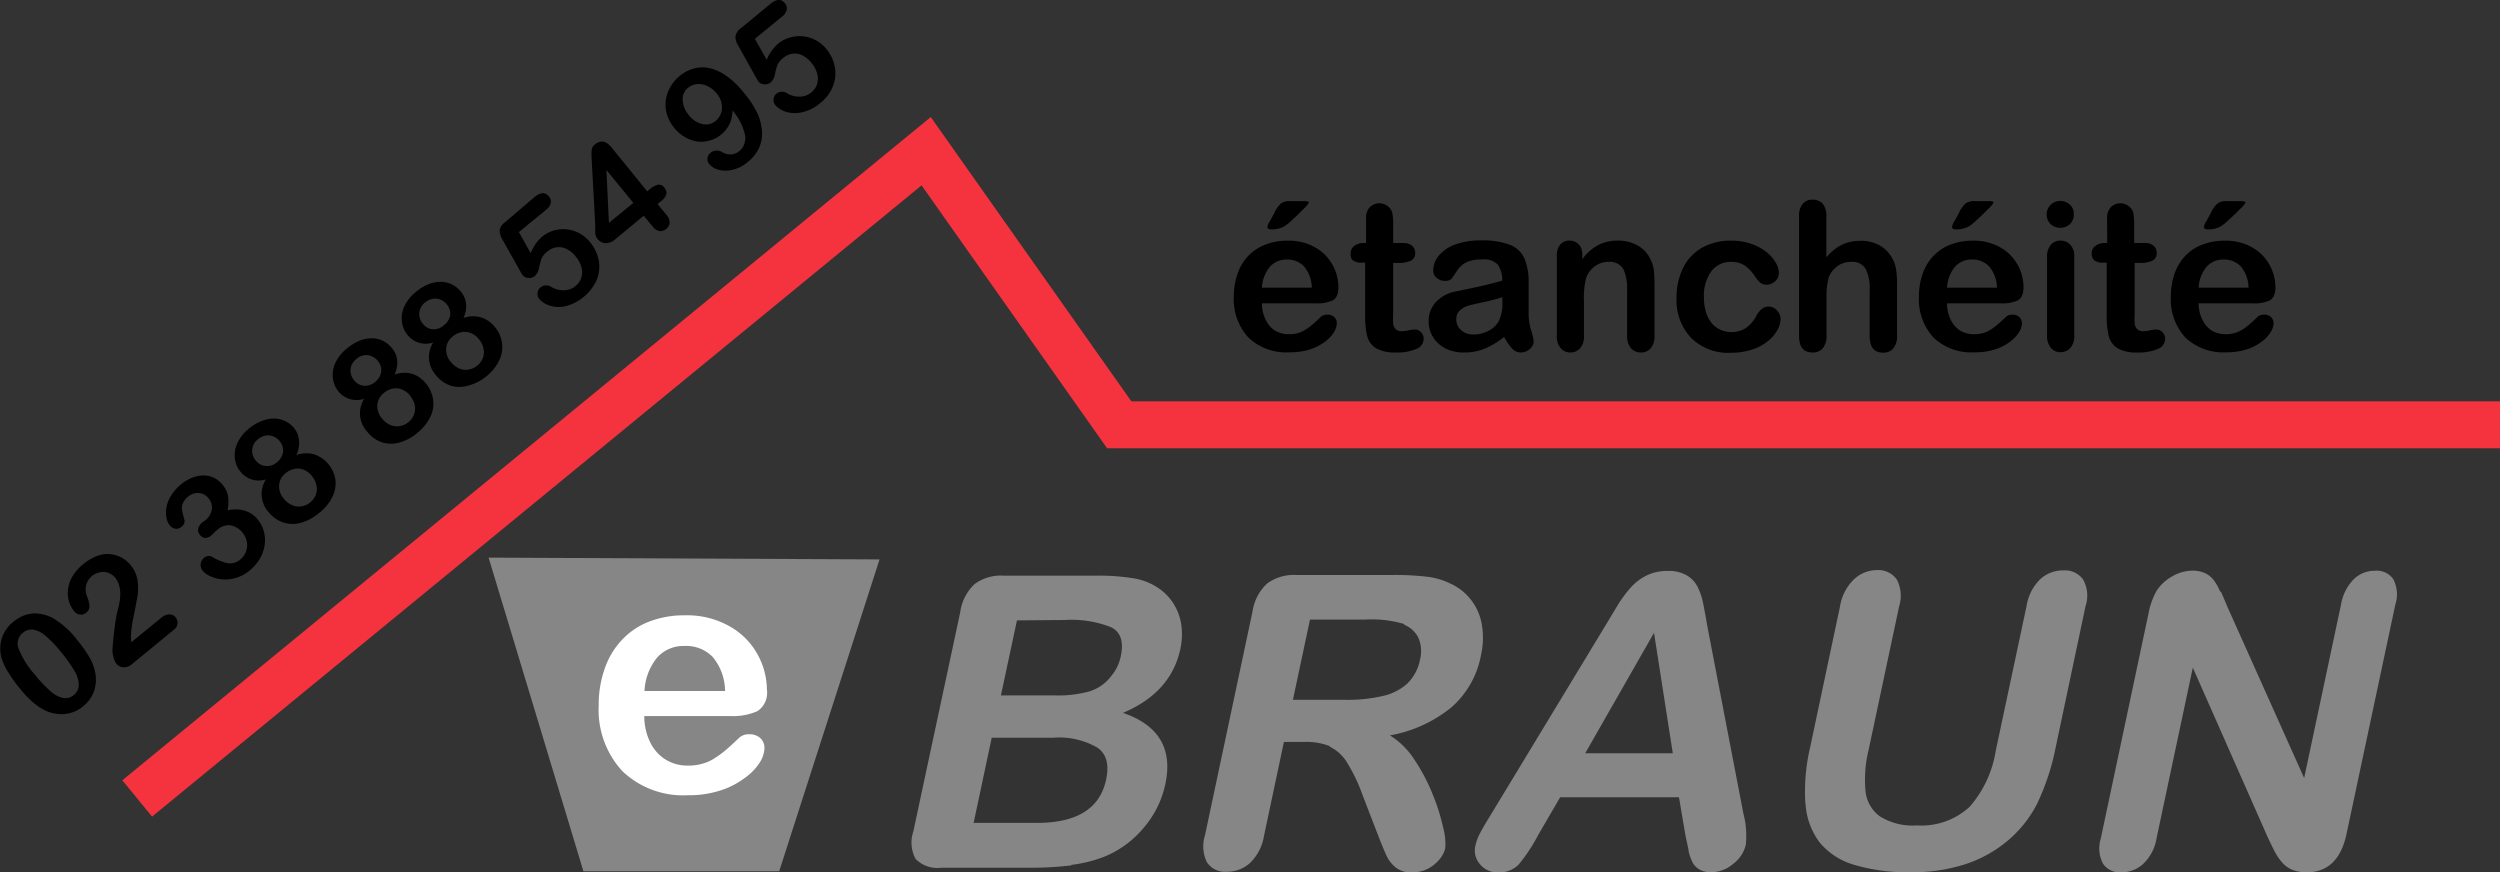 <svg xmlns="http://www.w3.org/2000/svg" width="266.53" height="92.99" viewBox="0 0 266.53 92.99"><rect x="0" y="0" width="266.53" height="92.99" fill="#333333" stroke="none"/><defs><style>.cls-1,.cls-3{fill:#868686;}.cls-1{fill-rule:evenodd;}.cls-2{fill:#fff;}.cls-4{fill:#f5333f;}</style></defs><g id="Calque_2" data-name="Calque 2"><g id="CONTENT"><polyline class="cls-1" points="52.09 59.45 93.77 59.64 83.07 92.89 62.2 92.89 52.09 59.45"/><path class="cls-2" d="M80.76,75.81a2.34,2.34,0,0,0,1-2.29,7.85,7.85,0,0,0-1-3.76,7.65,7.65,0,0,0-3-3,9.17,9.17,0,0,0-4.72-1.16,10.36,10.36,0,0,0-3.86.68,7.85,7.85,0,0,0-2.93,2,8.49,8.49,0,0,0-1.8,3.06,11.45,11.45,0,0,0-.62,3.86,9.62,9.62,0,0,0,2.51,7,9.36,9.36,0,0,0,7,2.58,10.7,10.7,0,0,0,3.5-.52,8.46,8.46,0,0,0,2.53-1.3A6,6,0,0,0,81,81.29a3.11,3.11,0,0,0,.5-1.49,1.41,1.41,0,0,0-.45-1.12,1.73,1.73,0,0,0-1.17-.4,1.56,1.56,0,0,0-1,.31c-.59.55-1.06,1-1.43,1.31a10.27,10.27,0,0,1-1.21.9,4.57,4.57,0,0,1-1.35.62,5.32,5.32,0,0,1-1.54.2A4.36,4.36,0,0,1,71,81a4.41,4.41,0,0,1-1.67-1.84,6.3,6.3,0,0,1-.64-2.82H77.9a6.34,6.34,0,0,0,2.86-.53ZM70.08,70.08A3.75,3.75,0,0,1,73,68.87a3.91,3.91,0,0,1,3,1.19,5.76,5.76,0,0,1,1.3,3.61H68.71a6.06,6.06,0,0,1,1.37-3.59Z"/><path class="cls-3" d="M114.2,92.21a14.56,14.56,0,0,0,3.44-.84,10.72,10.72,0,0,0,4.26-3.08,10.49,10.49,0,0,0,2.34-4.7q1.2-5.64-4.52-7.59,5.13-2.16,6.12-6.82a7.31,7.31,0,0,0,.1-2.58,5.83,5.83,0,0,0-.82-2.23,5.63,5.63,0,0,0-1.6-1.66,6.65,6.65,0,0,0-2.7-1.06,22.72,22.72,0,0,0-3.8-.28H107a4.73,4.73,0,0,0-3.11.91,5.08,5.08,0,0,0-1.52,3l-5,23.37a3.66,3.66,0,0,0,.25,2.93,3.26,3.26,0,0,0,2.75.93h9.49a35,35,0,0,0,4.36-.25ZM117,79.71c1,.71,1.26,1.85.92,3.42-.65,3.06-3.1,4.6-7.36,4.6h-6.76l1.93-9.08h6.55A8.16,8.16,0,0,1,117,79.71ZM113.54,66.1a11.46,11.46,0,0,1,4.94.78c1,.51,1.35,1.55,1,3.12a4.63,4.63,0,0,1-.95,2,4.68,4.68,0,0,1-2.32,1.69,12.41,12.41,0,0,1-3.73.45h-5.77l1.71-8Zm28.23,13.51a4.39,4.39,0,0,1,1.82,1.65,18,18,0,0,1,1.68,3.52L146.9,89q.57,1.48.93,2.25a3.58,3.58,0,0,0,1,1.26,2.61,2.61,0,0,0,1.68.5,3.89,3.89,0,0,0,1.64-.35,4,4,0,0,0,1.28-1,2.86,2.86,0,0,0,.65-1.22,6.41,6.41,0,0,0-.21-2.17,21.94,21.94,0,0,0-1.11-3.54,20,20,0,0,0-1.94-3.7,8.36,8.36,0,0,0-2.64-2.63,14.29,14.29,0,0,0,6.57-3,9.74,9.74,0,0,0,3.14-5.55,8.33,8.33,0,0,0,.1-3.21,5.85,5.85,0,0,0-1.14-2.66,5.77,5.77,0,0,0-2.21-1.76,7.69,7.69,0,0,0-2.56-.74,30.13,30.13,0,0,0-3.59-.18H138.22a4.82,4.82,0,0,0-3.14.92,5.06,5.06,0,0,0-1.54,2.94l-5.08,23.92a3.85,3.85,0,0,0,.22,2.86,2.31,2.31,0,0,0,2.12,1,3.64,3.64,0,0,0,2.47-.94,5.16,5.16,0,0,0,1.49-2.9l2.12-10h2.21a6.67,6.67,0,0,1,2.68.45Zm7.94-13A2.89,2.89,0,0,1,151.22,68a3.61,3.61,0,0,1,.18,2.28,4.83,4.83,0,0,1-1.37,2.6,5.78,5.78,0,0,1-2.65,1.33,16.42,16.42,0,0,1-3.9.4h-5.64l1.82-8.55h5.81a12.11,12.11,0,0,1,4.24.47ZM180,90.6a5,5,0,0,0,.48,1.4,1.9,1.9,0,0,0,.74.72,2.41,2.41,0,0,0,1.21.27,3.62,3.62,0,0,0,2.37-.91,3.58,3.58,0,0,0,1.32-2,9.11,9.11,0,0,0-.25-3.33l-3.85-20c-.17-1-.32-1.81-.44-2.41a7,7,0,0,0-.55-1.68,3,3,0,0,0-1.15-1.29,3.82,3.82,0,0,0-2.09-.5,5,5,0,0,0-2.28.5,5.57,5.57,0,0,0-1.69,1.31,13.25,13.25,0,0,0-1.45,2l-1.26,2.09L158.89,86.94c-.5.81-.87,1.44-1.1,1.89a5,5,0,0,0-.49,1.31,2.2,2.2,0,0,0,.49,2,2.36,2.36,0,0,0,1.91.87,2.92,2.92,0,0,0,2.19-.82A17.82,17.82,0,0,0,164,89l2.33-4H179l.66,3.9c.09.48.21,1,.35,1.66Zm-3.66-23.12,2,12.83H169l7.33-12.83Zm16.15,18.18A7.63,7.63,0,0,0,194,89.82a7.48,7.48,0,0,0,3.71,2.39,19.88,19.88,0,0,0,6,.78,18.49,18.49,0,0,0,5.41-.73A13.63,13.63,0,0,0,213.58,90a12.69,12.69,0,0,0,3.59-4.29,25.3,25.3,0,0,0,2-6.08l3.17-15a3.54,3.54,0,0,0-.27-2.87,2.41,2.41,0,0,0-2.1-.95,3.59,3.59,0,0,0-2.47.95,5.14,5.14,0,0,0-1.45,2.87l-3.28,15.41A11.86,11.86,0,0,1,210,86a7.58,7.58,0,0,1-5.63,2,6.58,6.58,0,0,1-4-1,3.8,3.8,0,0,1-1.49-2.72,13.35,13.35,0,0,1,.34-4.35l3.25-15.29a3.71,3.71,0,0,0-.25-2.86,2.39,2.39,0,0,0-2.12-1,3.56,3.56,0,0,0-2.46,1,5.13,5.13,0,0,0-1.47,2.86l-3.18,15a20.72,20.72,0,0,0-.52,6Z"/><path class="cls-3" d="M236.69,63.07a5.61,5.61,0,0,0-.67-1.21,2.6,2.6,0,0,0-.9-.74,3.17,3.17,0,0,0-1.4-.28,4.33,4.33,0,0,0-2.14.61A4.65,4.65,0,0,0,229.91,63a7.9,7.9,0,0,0-.85,2.39l-5.09,24a3.54,3.54,0,0,0,.23,2.68,2.17,2.17,0,0,0,2,.93,3.37,3.37,0,0,0,2.31-.92,4.78,4.78,0,0,0,1.4-2.69l3.87-18.21,8,18.11c.24.49.47,1,.71,1.45a5.87,5.87,0,0,0,.84,1.24,2.89,2.89,0,0,0,1.11.77,4.11,4.11,0,0,0,1.47.25q3.39,0,4.26-4.1l5.2-24.44a3.53,3.53,0,0,0-.21-2.7,2.13,2.13,0,0,0-1.95-.91,3.19,3.19,0,0,0-2.28.91,5.07,5.07,0,0,0-1.35,2.7l-3.93,18.49-8.21-18.32c-.22-.54-.44-1.05-.66-1.55Z"/><polygon class="cls-4" points="16.21 87.06 13.04 83.19 99.23 12.48 120.62 42.79 266.53 42.79 266.53 47.79 118.03 47.79 98.25 19.76 16.21 87.06"/><path d="M140.27,32.34h-5.73a3.84,3.84,0,0,0,.4,1.76,2.78,2.78,0,0,0,1,1.15,2.82,2.82,0,0,0,1.44.38,3.6,3.6,0,0,0,1-.12,2.9,2.9,0,0,0,.84-.39,6.1,6.1,0,0,0,.75-.56c.23-.2.53-.47.89-.82a1,1,0,0,1,.65-.19,1,1,0,0,1,.73.25.85.85,0,0,1,.28.69,2,2,0,0,1-.31.93,3.55,3.55,0,0,1-.94,1,5.45,5.45,0,0,1-1.58.82,7,7,0,0,1-2.19.32A5.85,5.85,0,0,1,133.11,36a6,6,0,0,1-1.57-4.38,7.25,7.25,0,0,1,.39-2.41,5.23,5.23,0,0,1,1.12-1.9,5,5,0,0,1,1.83-1.22,6.42,6.42,0,0,1,2.41-.43,5.6,5.6,0,0,1,2.94.73,4.74,4.74,0,0,1,1.85,1.87,4.92,4.92,0,0,1,.61,2.34q0,1.11-.63,1.44A4,4,0,0,1,140.27,32.34Zm-5.73-1.67h5.31a3.56,3.56,0,0,0-.81-2.25,2.41,2.41,0,0,0-1.85-.75,2.37,2.37,0,0,0-1.8.76A3.77,3.77,0,0,0,134.54,30.67Zm3-9.23H139c.37,0,.55.06.55.16a3.07,3.07,0,0,1-.6.7c-.4.41-.8.8-1.21,1.17a5.26,5.26,0,0,1-.85.68,2.84,2.84,0,0,1-1.31.31c-.31,0-.46-.09-.46-.27a1.49,1.49,0,0,1,.28-.63l.48-.9a2.84,2.84,0,0,1,.73-1A1.61,1.61,0,0,1,137.54,21.44Z"/><path d="M145.32,25.91h.32V24.15c0-.47,0-.84,0-1.11a1.85,1.85,0,0,1,.21-.7,1.28,1.28,0,0,1,.5-.48,1.34,1.34,0,0,1,.72-.19,1.45,1.45,0,0,1,1,.42,1.25,1.25,0,0,1,.38.68,6.55,6.55,0,0,1,.08,1.14v2h1.07a1.35,1.35,0,0,1,.95.3,1,1,0,0,1,.33.75.85.85,0,0,1-.47.83,3,3,0,0,1-1.33.24h-.55v5.39a7.38,7.38,0,0,0,0,1.06,1,1,0,0,0,.25.6.91.91,0,0,0,.69.23,3.61,3.61,0,0,0,.69-.09,3.81,3.81,0,0,1,.69-.09.87.87,0,0,1,.64.28,1,1,0,0,1,.29.71,1.17,1.17,0,0,1-.78,1.08,5.18,5.18,0,0,1-2.22.38,4,4,0,0,1-2.09-.46,2.19,2.19,0,0,1-.93-1.28,9,9,0,0,1-.22-2.18V28h-.38a1.41,1.41,0,0,1-1-.3A1,1,0,0,1,144,27a.91.91,0,0,1,.35-.75A1.5,1.5,0,0,1,145.32,25.91Z"/><path d="M160.36,35.92a8.62,8.62,0,0,1-2.05,1.24,5.72,5.72,0,0,1-2.23.42,4.2,4.2,0,0,1-2-.45,3.27,3.27,0,0,1-1.31-1.21,3.12,3.12,0,0,1-.46-1.65,2.94,2.94,0,0,1,.76-2.05,3.79,3.79,0,0,1,2.09-1.14l1.39-.29c.74-.15,1.37-.29,1.9-.42s1.09-.27,1.71-.45a3,3,0,0,0-.47-1.7,2,2,0,0,0-1.71-.55,3.63,3.63,0,0,0-1.68.31,2.71,2.71,0,0,0-1,.94c-.27.41-.46.69-.57.82a.94.94,0,0,1-.71.2,1.27,1.27,0,0,1-.86-.32,1,1,0,0,1-.36-.81,2.5,2.5,0,0,1,.55-1.5,3.94,3.94,0,0,1,1.71-1.21,7.77,7.77,0,0,1,2.89-.47,8.06,8.06,0,0,1,3,.46,2.77,2.77,0,0,1,1.56,1.44,6.27,6.27,0,0,1,.46,2.63c0,.68,0,1.27,0,1.75s0,1,0,1.6a6,6,0,0,0,.27,1.72,5.45,5.45,0,0,1,.27,1.16,1.09,1.09,0,0,1-.42.82,1.44,1.44,0,0,1-1,.37,1.27,1.27,0,0,1-.89-.43A5.91,5.91,0,0,1,160.36,35.92Zm-.19-4.24a15.27,15.27,0,0,1-1.88.5c-.82.18-1.38.3-1.7.39a2.33,2.33,0,0,0-.9.48,1.22,1.22,0,0,0-.43,1,1.51,1.51,0,0,0,.5,1.14,1.89,1.89,0,0,0,1.33.47,3.35,3.35,0,0,0,1.6-.39,2.53,2.53,0,0,0,1.08-1,4.4,4.4,0,0,0,.4-2.19Z"/><path d="M168.69,27.28v.35a5.12,5.12,0,0,1,1.69-1.5,4.5,4.5,0,0,1,2.11-.48,4.22,4.22,0,0,1,2.08.51,3.19,3.19,0,0,1,1.36,1.43,3.52,3.52,0,0,1,.38,1.16,13.47,13.47,0,0,1,.08,1.59v5.45a2,2,0,0,1-.4,1.34,1.35,1.35,0,0,1-1.05.45,1.36,1.36,0,0,1-1.06-.46,2,2,0,0,1-.41-1.33V30.91a5,5,0,0,0-.4-2.22,1.66,1.66,0,0,0-1.61-.77,2.4,2.4,0,0,0-1.43.47,2.67,2.67,0,0,0-.94,1.28,8.85,8.85,0,0,0-.22,2.45v3.67a1.94,1.94,0,0,1-.41,1.34,1.4,1.4,0,0,1-1.07.45,1.35,1.35,0,0,1-1-.46,1.91,1.91,0,0,1-.41-1.33V27.32a1.85,1.85,0,0,1,.36-1.25,1.27,1.27,0,0,1,1-.42,1.29,1.29,0,0,1,.7.19,1.31,1.31,0,0,1,.5.54A1.9,1.9,0,0,1,168.69,27.28Z"/><path d="M189.83,34a2.54,2.54,0,0,1-.33,1.17,4,4,0,0,1-1,1.18,5,5,0,0,1-1.69.91,7.17,7.17,0,0,1-2.3.35A5.6,5.6,0,0,1,180.27,36a5.84,5.84,0,0,1-1.53-4.25,7.1,7.1,0,0,1,.7-3.19,5,5,0,0,1,2-2.14,6.21,6.21,0,0,1,3.16-.76,6.32,6.32,0,0,1,2.09.33,5.71,5.71,0,0,1,1.61.86,4.2,4.2,0,0,1,1,1.13,2.21,2.21,0,0,1,.35,1.11,1.17,1.17,0,0,1-.39.89,1.36,1.36,0,0,1-.95.37,1,1,0,0,1-.61-.19,3.15,3.15,0,0,1-.54-.61,4.48,4.48,0,0,0-1.12-1.22,2.52,2.52,0,0,0-1.49-.41,2.55,2.55,0,0,0-2.1,1,4.42,4.42,0,0,0-.79,2.78,5.59,5.59,0,0,0,.2,1.52,3.44,3.44,0,0,0,.59,1.18,2.5,2.5,0,0,0,.94.74,2.78,2.78,0,0,0,1.2.26,2.73,2.73,0,0,0,1.51-.41,3.52,3.52,0,0,0,1.11-1.25,2.72,2.72,0,0,1,.58-.77,1.08,1.08,0,0,1,.76-.28,1.13,1.13,0,0,1,.9.41A1.32,1.32,0,0,1,189.83,34Z"/><path d="M194.71,23.08v4.35a6,6,0,0,1,1.09-1,4,4,0,0,1,1.17-.57,5.19,5.19,0,0,1,1.39-.19,4,4,0,0,1,2,.48,3.33,3.33,0,0,1,1.36,1.37,3.26,3.26,0,0,1,.42,1.18,9.39,9.39,0,0,1,.11,1.5v5.61a2,2,0,0,1-.41,1.34,1.34,1.34,0,0,1-1.06.45c-1,0-1.45-.6-1.45-1.79V30.84a4.49,4.49,0,0,0-.42-2.16,1.65,1.65,0,0,0-1.59-.76,2.38,2.38,0,0,0-1.42.45,2.73,2.73,0,0,0-.94,1.21,8.2,8.2,0,0,0-.23,2.34v3.87a2,2,0,0,1-.39,1.33,1.36,1.36,0,0,1-1.09.46c-1,0-1.45-.6-1.45-1.79V23.08a2,2,0,0,1,.38-1.34,1.32,1.32,0,0,1,1.07-.45,1.39,1.39,0,0,1,1.09.45A2,2,0,0,1,194.71,23.08Z"/><path d="M213.31,32.34h-5.73a3.84,3.84,0,0,0,.4,1.76,2.78,2.78,0,0,0,1,1.15,2.84,2.84,0,0,0,1.44.38,3.6,3.6,0,0,0,1-.12,2.9,2.9,0,0,0,.84-.39,6.1,6.1,0,0,0,.75-.56c.23-.2.53-.47.9-.82a.94.94,0,0,1,.64-.19,1,1,0,0,1,.73.25.85.85,0,0,1,.28.69,1.85,1.85,0,0,1-.31.93,3.55,3.55,0,0,1-.94,1,5.45,5.45,0,0,1-1.58.82,6.92,6.92,0,0,1-2.19.32A5.85,5.85,0,0,1,206.15,36a6,6,0,0,1-1.57-4.38,7.25,7.25,0,0,1,.39-2.41,5.25,5.25,0,0,1,1.13-1.9,4.83,4.83,0,0,1,1.82-1.22,6.46,6.46,0,0,1,2.41-.43,5.66,5.66,0,0,1,2.95.73,4.78,4.78,0,0,1,1.84,1.87,4.92,4.92,0,0,1,.61,2.34q0,1.11-.63,1.44A3.94,3.94,0,0,1,213.31,32.34Zm-5.73-1.67h5.32a3.62,3.62,0,0,0-.82-2.25,2.41,2.41,0,0,0-1.85-.75,2.37,2.37,0,0,0-1.8.76A3.77,3.77,0,0,0,207.58,30.67Zm3-9.23H212c.36,0,.54.06.54.16a3.07,3.07,0,0,1-.6.7c-.4.41-.8.8-1.21,1.17a5.26,5.26,0,0,1-.85.68,2.84,2.84,0,0,1-1.31.31c-.31,0-.46-.09-.46-.27a1.49,1.49,0,0,1,.28-.63l.48-.9a2.84,2.84,0,0,1,.73-1A1.63,1.63,0,0,1,210.59,21.44Z"/><path d="M219.69,24.29a1.56,1.56,0,0,1-1.05-.38,1.45,1.45,0,0,1,0-2.09,1.49,1.49,0,0,1,1-.4,1.48,1.48,0,0,1,1,.37,1.27,1.27,0,0,1,.45,1.06,1.38,1.38,0,0,1-.43,1.06A1.52,1.52,0,0,1,219.69,24.29Zm1.45,3v8.47a1.91,1.91,0,0,1-.42,1.34,1.4,1.4,0,0,1-1.07.45,1.32,1.32,0,0,1-1-.46,2,2,0,0,1-.41-1.33V27.4a1.89,1.89,0,0,1,.41-1.31,1.34,1.34,0,0,1,1-.44,1.43,1.43,0,0,1,1.07.44A1.73,1.73,0,0,1,221.14,27.32Z"/><path d="M224.33,25.91h.32V24.15a10.87,10.87,0,0,1,0-1.11,1.56,1.56,0,0,1,.21-.7,1.19,1.19,0,0,1,.49-.48,1.34,1.34,0,0,1,.72-.19,1.45,1.45,0,0,1,1,.42,1.19,1.19,0,0,1,.38.68,6.55,6.55,0,0,1,.08,1.14v2h1.08a1.37,1.37,0,0,1,1,.3,1,1,0,0,1,.32.75.85.85,0,0,1-.46.83,3,3,0,0,1-1.34.24h-.55v5.39a9.22,9.22,0,0,0,0,1.06,1,1,0,0,0,.26.6.88.88,0,0,0,.68.23,3.79,3.79,0,0,0,.7-.09,3.61,3.61,0,0,1,.69-.09.87.87,0,0,1,.63.28,1,1,0,0,1,.29.71,1.18,1.18,0,0,1-.77,1.08,5.27,5.27,0,0,1-2.23.38,3.91,3.91,0,0,1-2.08-.46,2.15,2.15,0,0,1-.93-1.28,8.55,8.55,0,0,1-.22-2.18V28h-.39a1.43,1.43,0,0,1-1-.3A1,1,0,0,1,223,27a.94.94,0,0,1,.35-.75A1.51,1.51,0,0,1,224.33,25.91Z"/><path d="M240.14,32.34H234.4a3.84,3.84,0,0,0,.41,1.76,2.71,2.71,0,0,0,1,1.15,2.81,2.81,0,0,0,1.43.38,3.6,3.6,0,0,0,1-.12,3,3,0,0,0,.85-.39,6.1,6.1,0,0,0,.75-.56c.23-.2.53-.47.89-.82a1,1,0,0,1,.65-.19,1,1,0,0,1,.73.25.88.88,0,0,1,.28.69,1.88,1.88,0,0,1-.32.93,3.42,3.42,0,0,1-.94,1,5.33,5.33,0,0,1-1.58.82,6.9,6.9,0,0,1-2.18.32A5.88,5.88,0,0,1,233,36a6,6,0,0,1-1.56-4.38,7.25,7.25,0,0,1,.38-2.41,5.4,5.4,0,0,1,1.13-1.9,4.79,4.79,0,0,1,1.83-1.22,6.37,6.37,0,0,1,2.4-.43,5.64,5.64,0,0,1,2.95.73,4.72,4.72,0,0,1,1.84,1.87,4.94,4.94,0,0,1,.62,2.34c0,.74-.21,1.22-.64,1.44A3.89,3.89,0,0,1,240.14,32.34Zm-5.74-1.67h5.32a3.56,3.56,0,0,0-.81-2.25,2.43,2.43,0,0,0-1.85-.75,2.37,2.37,0,0,0-1.8.76A3.77,3.77,0,0,0,234.4,30.67Zm3-9.23h1.45c.37,0,.55.06.55.16a3.07,3.07,0,0,1-.6.7c-.4.41-.81.8-1.22,1.17a4.84,4.84,0,0,1-.85.68,2.78,2.78,0,0,1-1.31.31c-.3,0-.46-.09-.46-.27a1.64,1.64,0,0,1,.28-.63l.48-.9a2.84,2.84,0,0,1,.74-1A1.59,1.59,0,0,1,237.41,21.44Z"/><path d="M8.28,68.3a13.56,13.56,0,0,1,1.27,1.8,5.06,5.06,0,0,1,.61,1.66,3.82,3.82,0,0,1-.16,2A3.59,3.59,0,0,1,8.86,75.3a3.5,3.5,0,0,1-2.07.83,4.08,4.08,0,0,1-2.27-.54,6.62,6.62,0,0,1-1.19-.88,11.66,11.66,0,0,1-1.16-1.24A15.66,15.66,0,0,1,.92,71.74a6.82,6.82,0,0,1-.73-1.5,3.7,3.7,0,0,1,0-2.18,3.7,3.7,0,0,1,1.25-1.78,4.14,4.14,0,0,1,1.3-.73,3.36,3.36,0,0,1,1.37-.13,4.3,4.3,0,0,1,1.44.43A8.94,8.94,0,0,1,8.28,68.3ZM6.52,69.53a12.34,12.34,0,0,0-1.62-1.7,2.86,2.86,0,0,0-1.31-.7,1.42,1.42,0,0,0-1.17.35A1.46,1.46,0,0,0,2,69.2a9.44,9.44,0,0,0,1.72,2.73,13.81,13.81,0,0,0,1.65,1.75,3,3,0,0,0,1.35.73,1.37,1.37,0,0,0,1.16-.32A1.38,1.38,0,0,0,8.4,73a3.06,3.06,0,0,0-.46-1.47A14.58,14.58,0,0,0,6.52,69.53Z"/><path d="M14,68.47l3.16-2.58a1.42,1.42,0,0,1,.88-.39.81.81,0,0,1,.68.32.9.9,0,0,1,.21.66,1,1,0,0,1-.43.69l-4.45,3.65a1.25,1.25,0,0,1-.91.32,1,1,0,0,1-.73-.38,1.76,1.76,0,0,1-.31-.71,2.53,2.53,0,0,1-.11-.86c.08-1,.17-1.86.28-2.61A13.75,13.75,0,0,1,12.56,65a6.53,6.53,0,0,0,.25-1.38,3.48,3.48,0,0,0-.09-1.14,2.35,2.35,0,0,0-.42-.87,1.73,1.73,0,0,0-.76-.54,1.67,1.67,0,0,0-.89-.06,1.92,1.92,0,0,0-.83.39,1.85,1.85,0,0,0-.67,1.72,3.65,3.65,0,0,0,.2.66,2.59,2.59,0,0,1,.19.88.85.85,0,0,1-.34.65.86.86,0,0,1-.67.21.91.91,0,0,1-.64-.38,2.9,2.9,0,0,1-.53-1,3.22,3.22,0,0,1-.11-1.28,3.4,3.4,0,0,1,.45-1.37,4.78,4.78,0,0,1,1.15-1.32,5,5,0,0,1,1.82-1,2.94,2.94,0,0,1,1.18-.08,3.12,3.12,0,0,1,1.14.37,3.17,3.17,0,0,1,.93.78,3.38,3.38,0,0,1,.75,1.67,6.07,6.07,0,0,1,0,1.58c-.07.44-.21,1.16-.41,2.15a12.39,12.39,0,0,0-.3,2.18A4.61,4.61,0,0,0,14,68.47Z"/><path d="M21.88,55.48a1.88,1.88,0,0,0,.69-1.11,1.48,1.48,0,0,0-.36-1.27,1.45,1.45,0,0,0-1-.54,1.52,1.52,0,0,0-1.14.38,2,2,0,0,0-.52.6,1.45,1.45,0,0,0-.16.58,2.87,2.87,0,0,0,.1.65q.09.36.18.69a.55.55,0,0,1-.05.37,1.08,1.08,0,0,1-.31.37.81.81,0,0,1-.6.17A.9.9,0,0,1,18.1,56a1.77,1.77,0,0,1-.35-.81,3,3,0,0,1,0-1.12,3.52,3.52,0,0,1,.5-1.25,4.86,4.86,0,0,1,1.06-1.19,4.4,4.4,0,0,1,1.2-.71,3.3,3.3,0,0,1,1.22-.23,2.55,2.55,0,0,1,2,1,2.56,2.56,0,0,1,.59,1.25,4.59,4.59,0,0,1-.06,1.46,4.62,4.62,0,0,1,1.27-.07,3,3,0,0,1,1.08.33,2.78,2.78,0,0,1,.86.72,3.4,3.4,0,0,1,.65,1.25,3.47,3.47,0,0,1,.1,1.44,4.07,4.07,0,0,1-.5,1.47,4.81,4.81,0,0,1-1.12,1.29,4.1,4.1,0,0,1-1.51.8,4,4,0,0,1-1.48.13,4.11,4.11,0,0,1-1.23-.35,2.26,2.26,0,0,1-.75-.53,1,1,0,0,1-.24-.75,1.06,1.06,0,0,1,.39-.68.84.84,0,0,1,.41-.17.64.64,0,0,1,.4.07,5.4,5.4,0,0,0,1.7.7,1.71,1.71,0,0,0,1.35-.42,2,2,0,0,0,.57-.78,1.93,1.93,0,0,0,.12-1A2.24,2.24,0,0,0,24.58,56a1.82,1.82,0,0,0-1.41.48,3,3,0,0,0-.35.33l-.31.29a1,1,0,0,1-.65.25A.75.75,0,0,1,21.3,57a.78.78,0,0,1-.17-.65,1.33,1.33,0,0,1,.51-.71Z"/><path d="M25.64,50.29a2.72,2.72,0,0,1-.6-1.41,3,3,0,0,1,.27-1.64,4.27,4.27,0,0,1,1.22-1.54A4.9,4.9,0,0,1,28,44.85a3.42,3.42,0,0,1,1.33-.23,2.93,2.93,0,0,1,1.15.31,2.83,2.83,0,0,1,.89.73A2.4,2.4,0,0,1,31.88,47a2.89,2.89,0,0,1-.28,1.51,3.28,3.28,0,0,1,1.28-.18,2.7,2.7,0,0,1,1.12.33,3.14,3.14,0,0,1,1,.81,3.38,3.38,0,0,1,.76,1.68A3.21,3.21,0,0,1,35.42,53,4.7,4.7,0,0,1,34,54.7a5.07,5.07,0,0,1-2,1.06,3.28,3.28,0,0,1-1.87-.08,3.47,3.47,0,0,1-1.49-1.08,2.87,2.87,0,0,1-.29-3.49A2.48,2.48,0,0,1,25.64,50.29Zm1.88-3.47a1.55,1.55,0,0,0-.23,2.3,1.45,1.45,0,0,0,1.05.56,1.59,1.59,0,0,0,1.2-.41,1.7,1.7,0,0,0,.64-1.09,1.49,1.49,0,0,0-.06-.59,1.7,1.7,0,0,0-1-1.07,1.51,1.51,0,0,0-.82-.08A1.71,1.71,0,0,0,27.52,46.82Zm5.73,3.93a2.09,2.09,0,0,0-.86-.67,1.68,1.68,0,0,0-1-.09,2.17,2.17,0,0,0-.94.46,1.78,1.78,0,0,0-.69,1.25,2,2,0,0,0,.52,1.49,2.14,2.14,0,0,0,.88.67,1.69,1.69,0,0,0,1,.12,1.81,1.81,0,0,0,.91-.42,1.9,1.9,0,0,0,.6-.82,1.78,1.78,0,0,0,.07-1A2.2,2.2,0,0,0,33.25,50.75Z"/><path d="M36.09,41.74a2.79,2.79,0,0,1-.6-1.41,3,3,0,0,1,.27-1.65A4.28,4.28,0,0,1,37,37.14a5.34,5.34,0,0,1,1.41-.85,3.41,3.41,0,0,1,1.33-.22,2.72,2.72,0,0,1,1.15.3,2.86,2.86,0,0,1,.89.74,2.38,2.38,0,0,1,.57,1.31,2.89,2.89,0,0,1-.29,1.5,3.46,3.46,0,0,1,1.28-.17,2.79,2.79,0,0,1,1.13.33,3.52,3.52,0,0,1,1.7,2.49,3.19,3.19,0,0,1-.28,1.85,5,5,0,0,1-1.4,1.73,4.85,4.85,0,0,1-2,1.05,3.19,3.19,0,0,1-1.87-.08A3.39,3.39,0,0,1,39.13,46a2.87,2.87,0,0,1-.3-3.49A2.49,2.49,0,0,1,36.09,41.74ZM38,38.27a1.57,1.57,0,0,0-.63,1.1,1.61,1.61,0,0,0,.4,1.19,1.47,1.47,0,0,0,1.06.57A1.67,1.67,0,0,0,40,40.72a2,2,0,0,0,.45-.52,1.52,1.52,0,0,0,.19-.58,1.5,1.5,0,0,0-.05-.59,1.84,1.84,0,0,0-.31-.56,1.88,1.88,0,0,0-.69-.51,1.49,1.49,0,0,0-.81-.08A1.67,1.67,0,0,0,38,38.27Zm5.74,3.92a2.24,2.24,0,0,0-.87-.66,1.74,1.74,0,0,0-1-.1,2.12,2.12,0,0,0-.94.46,1.8,1.8,0,0,0-.7,1.26,2,2,0,0,0,.52,1.49,2.23,2.23,0,0,0,.88.67,1.89,1.89,0,0,0,1,.12,2,2,0,0,0,.92-.43,1.82,1.82,0,0,0,.59-.82,1.88,1.88,0,0,0,.08-1A2.42,2.42,0,0,0,43.71,42.19Z"/><path d="M43.45,35.71a2.72,2.72,0,0,1-.6-1.4,3,3,0,0,1,.26-1.65,4.3,4.3,0,0,1,1.23-1.54,5.13,5.13,0,0,1,1.42-.85,3.38,3.38,0,0,1,1.33-.22,2.76,2.76,0,0,1,1.15.3,2.86,2.86,0,0,1,.89.74,2.37,2.37,0,0,1,.56,1.3,2.89,2.89,0,0,1-.28,1.51,3.09,3.09,0,0,1,1.28-.17,2.74,2.74,0,0,1,1.12.33,3.1,3.1,0,0,1,.95.8,3.47,3.47,0,0,1,.76,1.68,3.21,3.21,0,0,1-.29,1.86,4.92,4.92,0,0,1-1.39,1.73,5,5,0,0,1-2,1A3.19,3.19,0,0,1,48,41.1,3.41,3.41,0,0,1,46.48,40a2.87,2.87,0,0,1-.29-3.49A2.47,2.47,0,0,1,43.45,35.71Zm1.87-3.47a1.62,1.62,0,0,0-.62,1.11,1.57,1.57,0,0,0,.4,1.19,1.45,1.45,0,0,0,1,.56,1.59,1.59,0,0,0,1.2-.41A1.7,1.7,0,0,0,48,33.6a1.51,1.51,0,0,0-.06-.59,1.65,1.65,0,0,0-.31-.56,1.59,1.59,0,0,0-.68-.51,1.51,1.51,0,0,0-.82-.08A1.79,1.79,0,0,0,45.32,32.24Zm5.74,3.93a2,2,0,0,0-.86-.66,1.76,1.76,0,0,0-1-.1,2.17,2.17,0,0,0-.94.46,1.79,1.79,0,0,0-.69,1.26,2,2,0,0,0,.52,1.49,2.33,2.33,0,0,0,.88.67,1.77,1.77,0,0,0,1,.11,2,2,0,0,0,1.51-1.24,1.78,1.78,0,0,0,.07-1A2.2,2.2,0,0,0,51.06,36.17Z"/><path d="M58.19,22.39l-2.87,2.35L56.58,27a4.37,4.37,0,0,1,1.2-1.75,3.64,3.64,0,0,1,1.27-.68,3.77,3.77,0,0,1,1.38-.12,3.67,3.67,0,0,1,1.34.42,3.81,3.81,0,0,1,1.14.95,4.38,4.38,0,0,1,.92,1.92,3.77,3.77,0,0,1-.2,2.07,5,5,0,0,1-3.45,2.86,3.23,3.23,0,0,1-1.7-.13,2.48,2.48,0,0,1-1-.68.8.8,0,0,1-.17-.6.81.81,0,0,1,.32-.62,1,1,0,0,1,1.23,0,2.56,2.56,0,0,0,1.34.3,1.88,1.88,0,0,0,1.16-.45,1.78,1.78,0,0,0,.62-.91,2,2,0,0,0,0-1.11,2.86,2.86,0,0,0-.6-1.12,2.82,2.82,0,0,0-1-.82,1.83,1.83,0,0,0-1.06-.16,1.87,1.87,0,0,0-.93.42,2.06,2.06,0,0,0-.64.74,9.44,9.44,0,0,0-.28,1,1.63,1.63,0,0,1-.43.88.93.93,0,0,1-.7.22.86.86,0,0,1-.63-.3,4.87,4.87,0,0,1-.27-.46l-1.87-3.32a1.87,1.87,0,0,1-.3-1,1.31,1.31,0,0,1,.56-.85L57,21c.63-.52,1.14-.53,1.53-.05a.84.84,0,0,1,.19.69A1.31,1.31,0,0,1,58.19,22.39Z"/><path d="M69.55,24.11,68.63,23l-3,2.48a1.62,1.62,0,0,1-1.08.45,1.19,1.19,0,0,1-.86-.47,1.17,1.17,0,0,1-.15-.27,1.64,1.64,0,0,1-.08-.35l0-.4c0-.13,0-.29,0-.48L63.08,17a6.62,6.62,0,0,1,0-1,.86.86,0,0,1,.33-.59c.62-.5,1.21-.4,1.78.3L69,20.4l.26-.22a2.4,2.4,0,0,1,.85-.48.69.69,0,0,1,.73.33.74.74,0,0,1,.19.7,1.51,1.51,0,0,1-.56.72l-.37.3.93,1.13a1.32,1.32,0,0,1,.36.86.94.94,0,0,1-.37.67.89.89,0,0,1-.74.22A1.33,1.33,0,0,1,69.55,24.11Zm-4.63-.35,2.6-2.13-2.87-3.51Z"/><path d="M78.09,11.77a3.46,3.46,0,0,1-.31,1.44,3.25,3.25,0,0,1-.9,1.14,3.2,3.2,0,0,1-1.24.64,3.25,3.25,0,0,1-1.35.09A3.52,3.52,0,0,1,73,14.6a4,4,0,0,1-1.11-.95,4.13,4.13,0,0,1-.75-1.36,3.64,3.64,0,0,1,.27-2.91,4.21,4.21,0,0,1,1-1.24,4.1,4.1,0,0,1,1.62-.85,3.53,3.53,0,0,1,1.71,0,4.91,4.91,0,0,1,1.75.84,8.82,8.82,0,0,1,1.75,1.68A10.5,10.5,0,0,1,80.71,12a5.51,5.51,0,0,1,.53,2.05,3.72,3.72,0,0,1-.34,1.77,4.29,4.29,0,0,1-1.19,1.46,3.69,3.69,0,0,1-1.61.82,3,3,0,0,1-1.49,0,2,2,0,0,1-1-.61.79.79,0,0,1-.18-.6.82.82,0,0,1,.31-.59,1.07,1.07,0,0,1,.6-.25,1.23,1.23,0,0,1,.69.19,1.56,1.56,0,0,0,.92.22,1.51,1.51,0,0,0,.87-.35,1.66,1.66,0,0,0,.51-.71,2,2,0,0,0,.12-.92A6.15,6.15,0,0,0,78.09,11.77ZM76.44,10a3.08,3.08,0,0,0-.74-.67A2.41,2.41,0,0,0,74.9,9a2,2,0,0,0-.81,0,1.82,1.82,0,0,0-.74.36,1.57,1.57,0,0,0-.57,1.29,2.64,2.64,0,0,0,.67,1.63,2.47,2.47,0,0,0,1.45.95,1.6,1.6,0,0,0,1.4-.34,1.87,1.87,0,0,0,.56-.79,1.84,1.84,0,0,0,.08-1A2.29,2.29,0,0,0,76.44,10Z"/><path d="M83.35,1.79,80.48,4.14l1.26,2.24A4.49,4.49,0,0,1,83,4.62,3.66,3.66,0,0,1,84.21,4,3.68,3.68,0,0,1,88.08,5.2,4.26,4.26,0,0,1,89,7.12a3.68,3.68,0,0,1-.2,2.07A4.23,4.23,0,0,1,87.43,11a4.38,4.38,0,0,1-2.08,1,3.26,3.26,0,0,1-1.71-.13,2.55,2.55,0,0,1-1-.68.84.84,0,0,1-.17-.6.88.88,0,0,1,.32-.62A1,1,0,0,1,84,10a2.54,2.54,0,0,0,1.34.3,1.9,1.9,0,0,0,1.16-.45,1.84,1.84,0,0,0,.62-.91,2.09,2.09,0,0,0,0-1.11,3.23,3.23,0,0,0-.6-1.12,2.93,2.93,0,0,0-1-.82,1.79,1.79,0,0,0-1.05-.16,1.87,1.87,0,0,0-.93.42,2.06,2.06,0,0,0-.64.74,7.42,7.42,0,0,0-.28,1,1.56,1.56,0,0,1-.44.88.91.91,0,0,1-.7.22.86.86,0,0,1-.63-.3l-.27-.46L78.71,4.87a1.71,1.71,0,0,1-.3-1A1.33,1.33,0,0,1,79,3L82.15.4c.63-.52,1.15-.53,1.54-.05a.8.8,0,0,1,.18.69A1.26,1.26,0,0,1,83.35,1.79Z"/></g></g></svg>